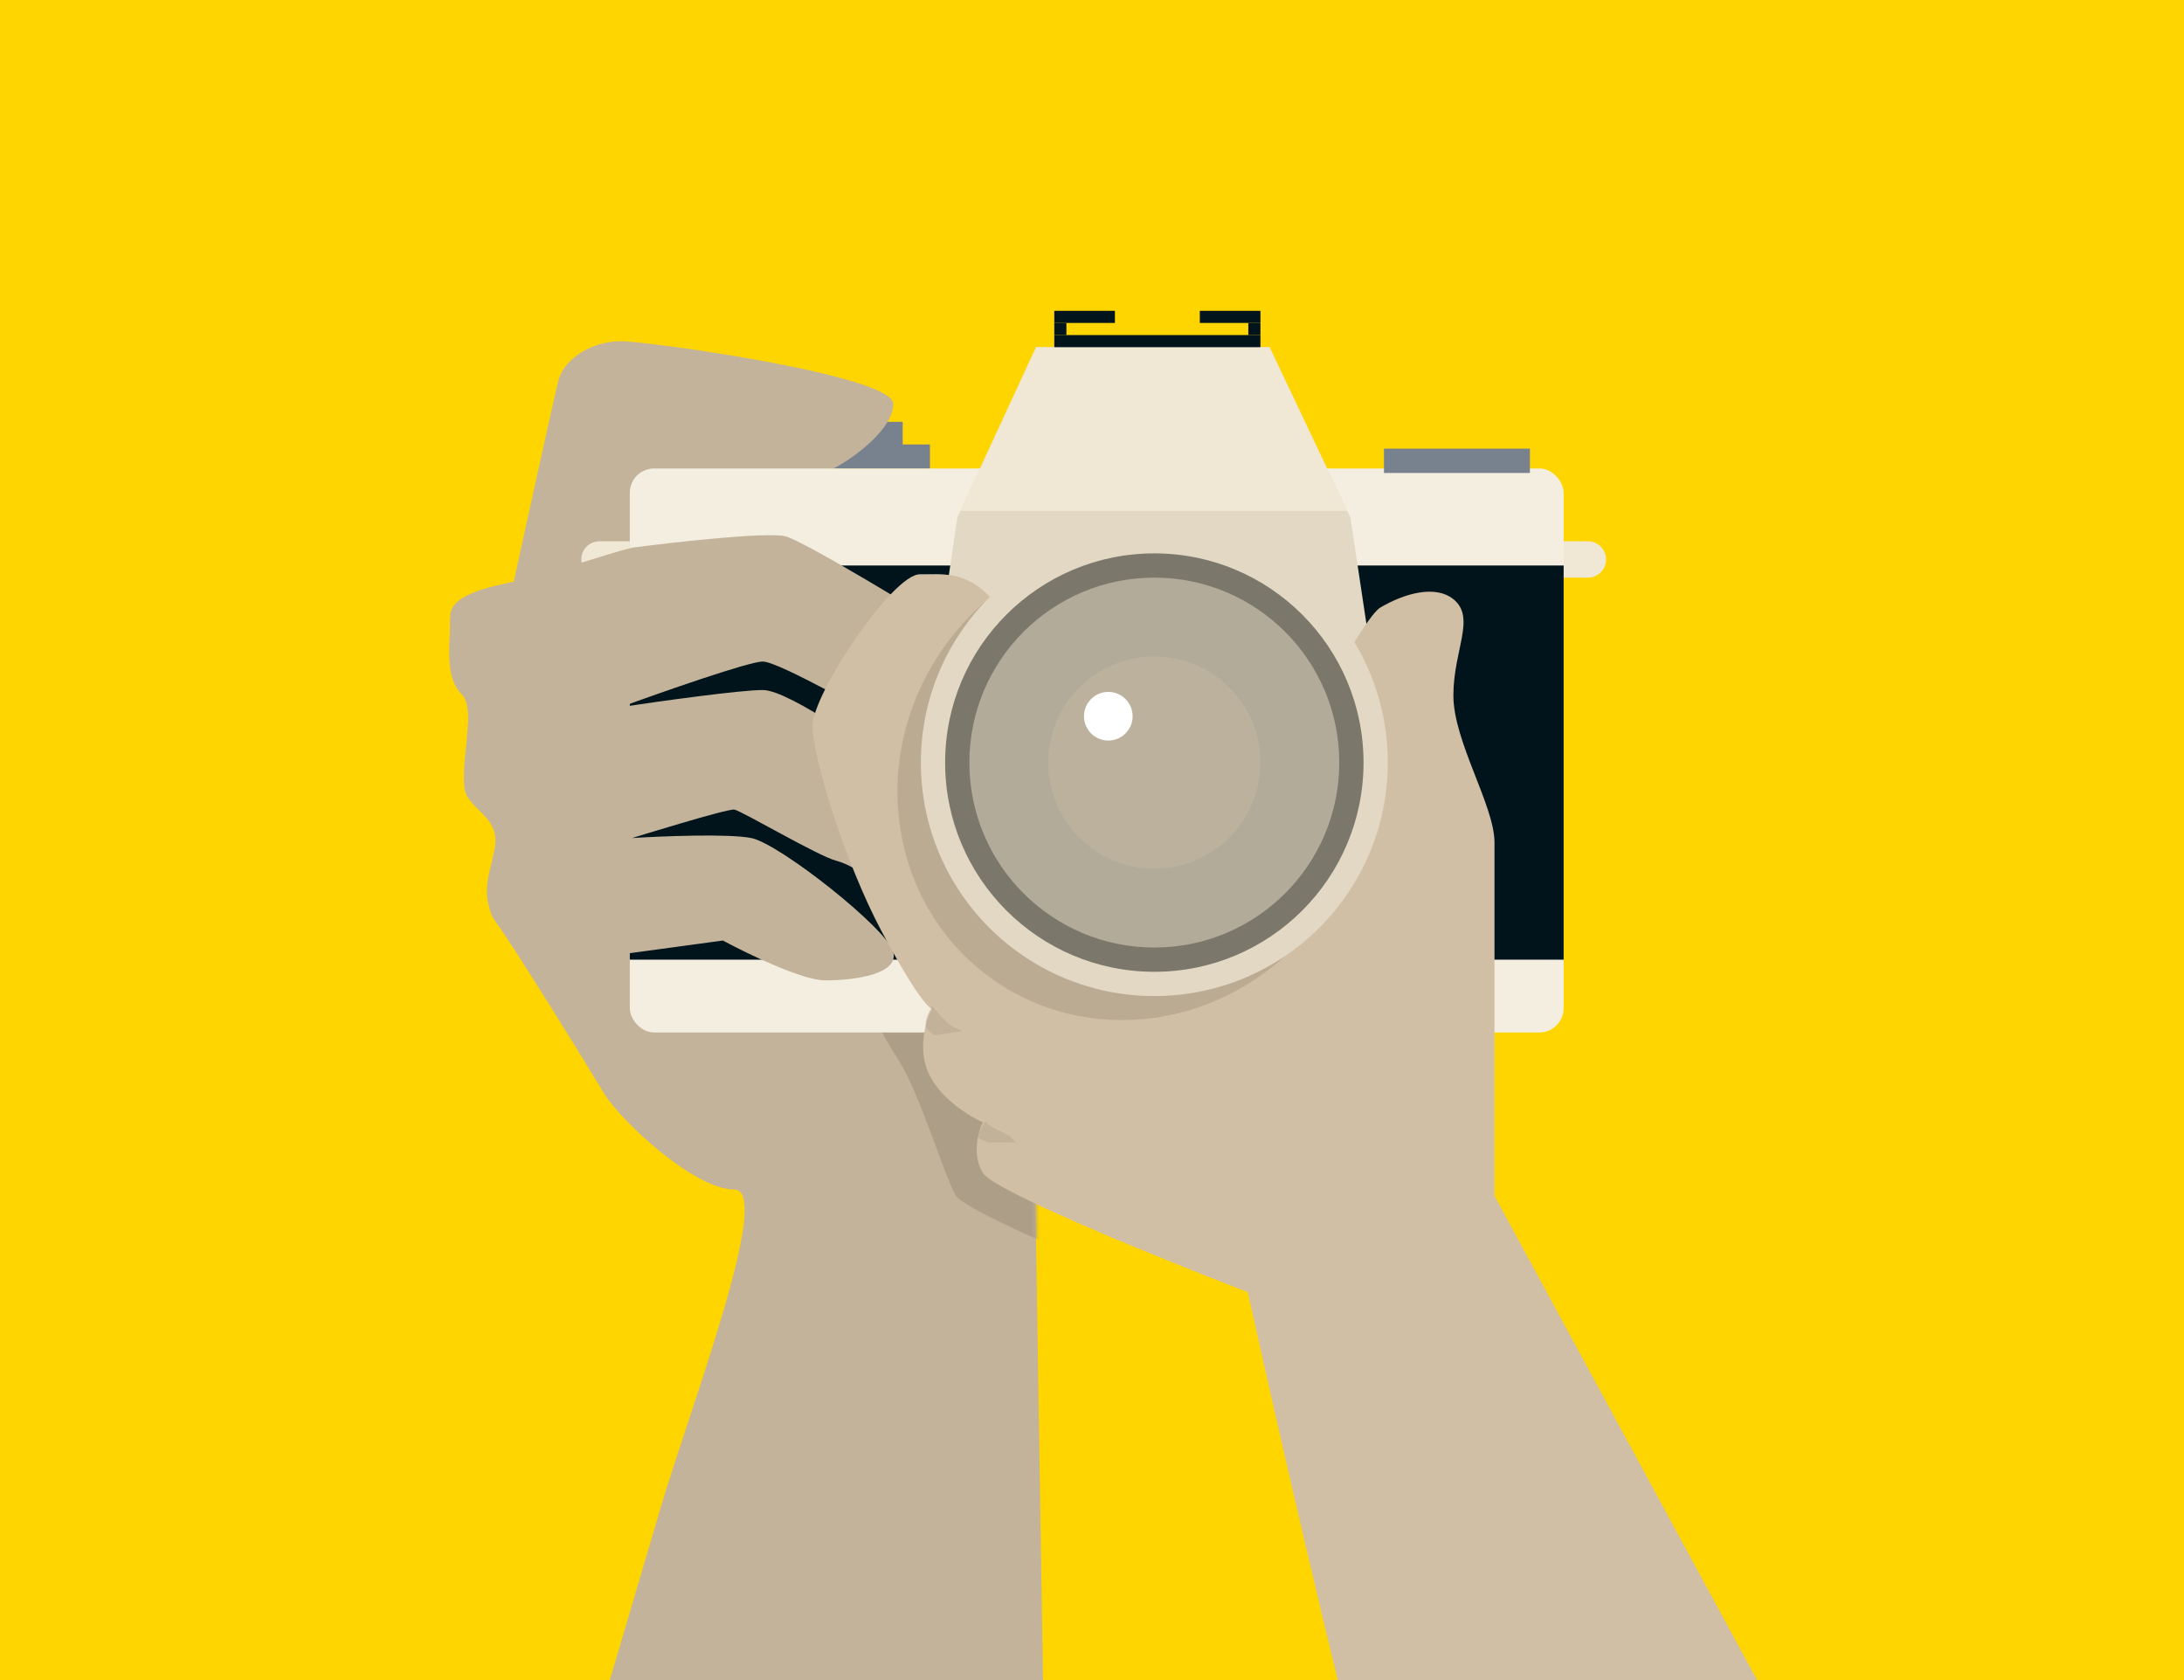 <svg width="520" height="400" viewBox="0 0 520 400" fill="none" xmlns="http://www.w3.org/2000/svg">
<rect x="0" y="0" width="520" height="400" fill="#333333" stroke="none"/>
<g clip-path="url(#clip0_9519_43552)">
<rect width="520" height="400" fill="#FFD500"/>
<path fill-rule="evenodd" clip-rule="evenodd" d="M214.924 100.432H193.268V105.817H186.665V111.608H221.413V105.817H214.924V100.432Z" fill="#78818E"/>
<path d="M246.495 283.214L250.552 540.763L118.034 491.964C128.852 455.365 151.84 377.558 157.249 359.123C164.01 336.079 184.293 283.214 174.827 283.214C165.362 283.214 147.783 266.948 143.727 260.17C139.67 253.393 122.091 224.927 118.034 219.505C113.978 214.082 118.034 205.949 118.034 200.527C118.034 195.105 113.978 193.75 111.273 189.683C108.569 185.617 113.977 169.35 109.921 165.284C105.864 161.217 107.216 154.44 107.216 147.662C107.216 142.24 118.034 139.981 122.091 139.529C125.246 125.07 131.827 95.068 132.909 90.73C134.261 85.308 141.022 81.242 147.783 81.242C154.544 81.242 212.69 89.375 212.69 96.152C212.69 102.93 200.52 111.063 196.463 112.419C192.406 113.774 157.249 111.063 153.192 112.419C149.947 113.503 150.037 125.522 150.487 131.396C160.854 130.04 182.67 127.6 186.997 128.685C191.324 129.769 218.549 146.306 231.621 154.44L226.212 173.417C223.057 173.869 215.935 174.501 212.69 173.417C208.633 172.061 185.645 158.506 181.588 158.506C178.343 158.506 157.699 165.736 147.783 169.35C156.798 167.995 176.18 165.284 181.588 165.284C188.35 165.284 209.985 181.55 215.394 184.261C219.721 186.43 224.409 186.068 226.212 185.617V214.082H216.746C211.337 214.082 204.576 207.305 199.167 205.949C194.84 204.865 181.138 197.364 174.827 193.75L150.487 200.527C157.699 200.076 173.475 199.443 178.884 200.527C185.645 201.883 211.337 222.216 212.69 227.638C214.042 233.06 203.224 234.415 196.463 234.415C191.054 234.415 177.983 228.09 172.123 224.927L153.192 227.638C154.093 229.445 151.947 240.247 155.192 243.5C158.437 246.753 171 245.26 174.827 245.26H232.973L250.552 258.815L246.495 283.214Z" fill="#C4B39B"/>
<mask id="mask0_9519_43552" style="mask-type:alpha" maskUnits="userSpaceOnUse" x="107" y="81" width="144" height="460">
<path d="M246.495 283.214L250.552 540.763L118.034 491.964C128.852 455.365 151.84 377.558 157.249 359.123C164.01 336.079 184.293 283.214 174.827 283.214C165.362 283.214 147.783 266.948 143.727 260.17C139.67 253.393 122.091 224.927 118.034 219.505C113.978 214.082 118.034 205.949 118.034 200.527C118.034 195.105 113.978 193.75 111.273 189.683C108.569 185.617 113.977 169.35 109.921 165.284C105.864 161.217 107.216 154.44 107.216 147.662C107.216 142.24 118.034 139.981 122.091 139.529C125.246 125.07 131.827 95.068 132.909 90.73C134.261 85.308 141.022 81.242 147.783 81.242C154.544 81.242 212.69 89.375 212.69 96.152C212.69 102.93 200.52 111.063 196.463 112.419C192.406 113.774 157.249 111.063 153.192 112.419C149.947 113.503 150.037 125.522 150.487 131.396C160.854 130.04 182.67 127.6 186.997 128.685C191.324 129.769 218.549 146.306 231.621 154.44L226.212 173.417C223.057 173.869 215.935 174.501 212.69 173.417C208.633 172.061 185.645 158.506 181.588 158.506C178.343 158.506 157.699 165.736 147.783 169.35C156.798 167.995 176.18 165.284 181.588 165.284C188.35 165.284 209.985 181.55 215.394 184.261C219.721 186.43 224.409 186.068 226.212 185.617V214.082H216.746C211.337 214.082 204.576 207.305 199.167 205.949C194.84 204.865 181.138 197.364 174.827 193.75L150.487 200.527C157.699 200.076 173.475 199.443 178.884 200.527C185.645 201.883 211.337 222.216 212.69 227.638C214.042 233.06 203.224 234.415 196.463 234.415C191.054 234.415 177.983 228.09 172.123 224.927L153.192 227.638C154.093 229.445 151.947 240.247 155.192 243.5C158.437 246.753 171 245.26 174.827 245.26H232.973L250.552 258.815L246.495 283.214Z" fill="#D1BFA5"/>
</mask>
<g mask="url(#mask0_9519_43552)">
<path d="M339.564 505.247C328.25 477.276 302.214 365.392 290.61 312.946C270.666 305.297 230.125 288.908 227.514 284.538C224.904 280.167 219.04 260.426 214 252.5C208.96 244.574 209.368 244.111 202.406 230.999C193.703 214.61 187 185.739 187 178.09C187 170.442 206 142.034 212.527 142.034C217.749 142.034 223.169 141.267 228.845 147.034C234.521 152.801 290.61 205.869 290.61 205.869C290.61 205.869 316.521 153.301 322.158 149.96C327.795 146.619 335.213 144.464 339.564 147.96C345.003 152.331 339.564 159.979 339.564 170.905C339.564 181.831 349.355 197.128 349.355 205.869V290.001L415.714 412.374C426.23 433.498 449.656 481.646 459.229 505.247C468.802 528.847 455.24 569.711 447.262 587.193C434.933 586.101 407.447 582.604 396.133 577.36C381.991 570.804 353.706 540.211 339.564 505.247Z" fill="#AD9E87"/>
</g>
<path d="M370.852 128.863H378.07C380.463 128.863 382.402 130.802 382.402 133.194C382.402 135.586 380.463 137.525 378.07 137.525H370.852V128.863Z" fill="#F0E7D5"/>
<path d="M149.955 137.526L142.736 137.526C140.344 137.526 138.405 135.587 138.405 133.194C138.405 130.802 140.344 128.863 142.736 128.863L149.955 128.863L149.955 137.526Z" fill="#F0E7D5"/>
<rect x="149.955" y="111.538" width="222.34" height="134.27" rx="5.775" fill="#F4EEE1"/>
<rect x="149.955" y="134.638" width="222.34" height="93.845" fill="#01141B"/>
<path fill-rule="evenodd" clip-rule="evenodd" d="M274.118 82.662H246.686L227.917 123.277L219.255 182.282H274.118H274.118H330.425L321.534 123.277L302.271 82.662H274.118H274.118Z" fill="#E2D8C4"/>
<path d="M149.5 227C146.5 227.5 121 222 118.034 218.504C113.279 212.9 118.034 204.949 118.034 199.527C118.034 194.105 113.978 192.75 111.273 188.683C108.569 184.616 113.977 168.35 109.921 164.284C105.864 160.217 107.216 153.439 107.216 146.662C107.216 141.24 118 139.477 122.091 138.529C133 136 144 132 150.487 130.396C160.854 129.04 182.67 126.6 186.997 127.685C191.324 128.769 218.549 145.306 231.621 153.439L226.212 172.417C223.057 172.869 215.935 173.501 212.69 172.417C208.633 171.061 185.645 157.506 181.588 157.506C178.343 157.506 157.699 164.735 147.783 168.35C156.798 166.995 176.18 164.284 181.588 164.284C188.35 164.284 209.985 180.55 215.394 183.261C219.721 185.43 224.409 185.068 226.212 184.616V213.082H216.746C211.337 213.082 204.576 206.305 199.167 204.949C194.84 203.865 176.5 193 174.827 192.75C173.155 192.499 150.487 199.527 150.487 199.527C157.699 199.075 173.475 198.443 178.884 199.527C185.645 200.883 211.337 221.216 212.69 226.638C214.042 232.06 203.224 233.415 196.463 233.415C191.054 233.415 177.983 227.09 172.123 223.927L149.5 227Z" fill="#C4B39B"/>
<path d="M346.043 499.946C334.729 471.975 308.693 360.09 297.089 307.645C277.145 299.996 236.604 283.607 233.993 279.236C231.382 274.866 232.905 269.403 233.993 267.218C230.729 265.761 223.549 261.317 220.939 255.199C218.328 249.08 220.851 241.365 221.939 240.273C220.488 239.544 216.847 234.81 209.884 221.698C201.181 205.309 193.479 180.438 193.479 172.789C193.479 165.141 212.479 136.733 219.006 136.733C224.227 136.733 229.647 135.966 235.324 141.733C241 147.5 297.089 200.568 297.089 200.568C297.089 200.568 323 148 328.637 144.659C334.274 141.318 341.691 139.163 346.043 142.659C351.482 147.029 346.043 154.678 346.043 165.604C346.043 176.53 355.833 191.827 355.833 200.568V284.7L422.193 407.073C432.709 428.197 456.134 476.345 465.707 499.946C475.281 523.546 461.719 564.41 453.741 581.892C441.412 580.8 413.925 577.303 402.611 572.059C388.469 565.503 360.185 534.91 346.043 499.946Z" fill="#D1BFA5"/>
<path d="M226.999 244.5C225.399 243.7 222.999 240.833 221.999 239.5C218.799 244.7 221.166 245.333 222.5 246.5L229 245.5C227.5 244.5 228.599 245.3 226.999 244.5Z" fill="#AD9E87" fill-opacity="0.4"/>
<path d="M239.6 270C238 269.2 235.6 268.333 234.6 267C231.4 272.2 233.767 270.833 235.1 272H242C240.5 271 241.2 270.8 239.6 270Z" fill="#AD9E87" fill-opacity="0.4"/>
<ellipse cx="269.681" cy="185.953" rx="55.091" ry="57.802" transform="rotate(35.024 269.681 185.953)" fill="#AD9E87" fill-opacity="0.6"/>
<path d="M330.425 181.56C330.425 212.258 305.539 237.145 274.84 237.145C244.141 237.145 219.255 212.258 219.255 181.56C219.255 150.861 244.141 125.974 274.84 125.974C305.539 125.974 330.425 150.861 330.425 181.56Z" fill="#E2D8C4"/>
<circle cx="274.84" cy="181.561" r="49.81" fill="#7C776B"/>
<circle cx="274.84" cy="181.56" r="44.035" fill="#B2AB9A"/>
<circle cx="274.839" cy="181.561" r="25.266" fill="#D1BFA5" fill-opacity="0.3"/>
<circle cx="263.882" cy="170.522" r="5.791" fill="white"/>
<rect x="251.019" y="79.775" width="49.088" height="4.331" fill="#01141B"/>
<rect x="285.67" y="74" width="14.438" height="2.888" fill="#01141B"/>
<rect x="251.019" y="74" width="14.438" height="2.888" fill="#01141B"/>
<rect x="251.019" y="76.888" width="2.888" height="2.888" fill="#01141B"/>
<rect x="297.22" y="76.888" width="2.888" height="2.888" fill="#01141B"/>
<path fill-rule="evenodd" clip-rule="evenodd" d="M320.76 121.644H228.672L246.686 82.662H274.118L302.271 82.662L320.76 121.644Z" fill="#F0E7D5"/>
<rect x="329.517" y="106.817" width="34.748" height="5.791" fill="#78818E"/>
</g>
<defs>
<clipPath id="clip0_9519_43552">
<rect width="520" height="400" fill="white"/>
</clipPath>
</defs>
</svg>
